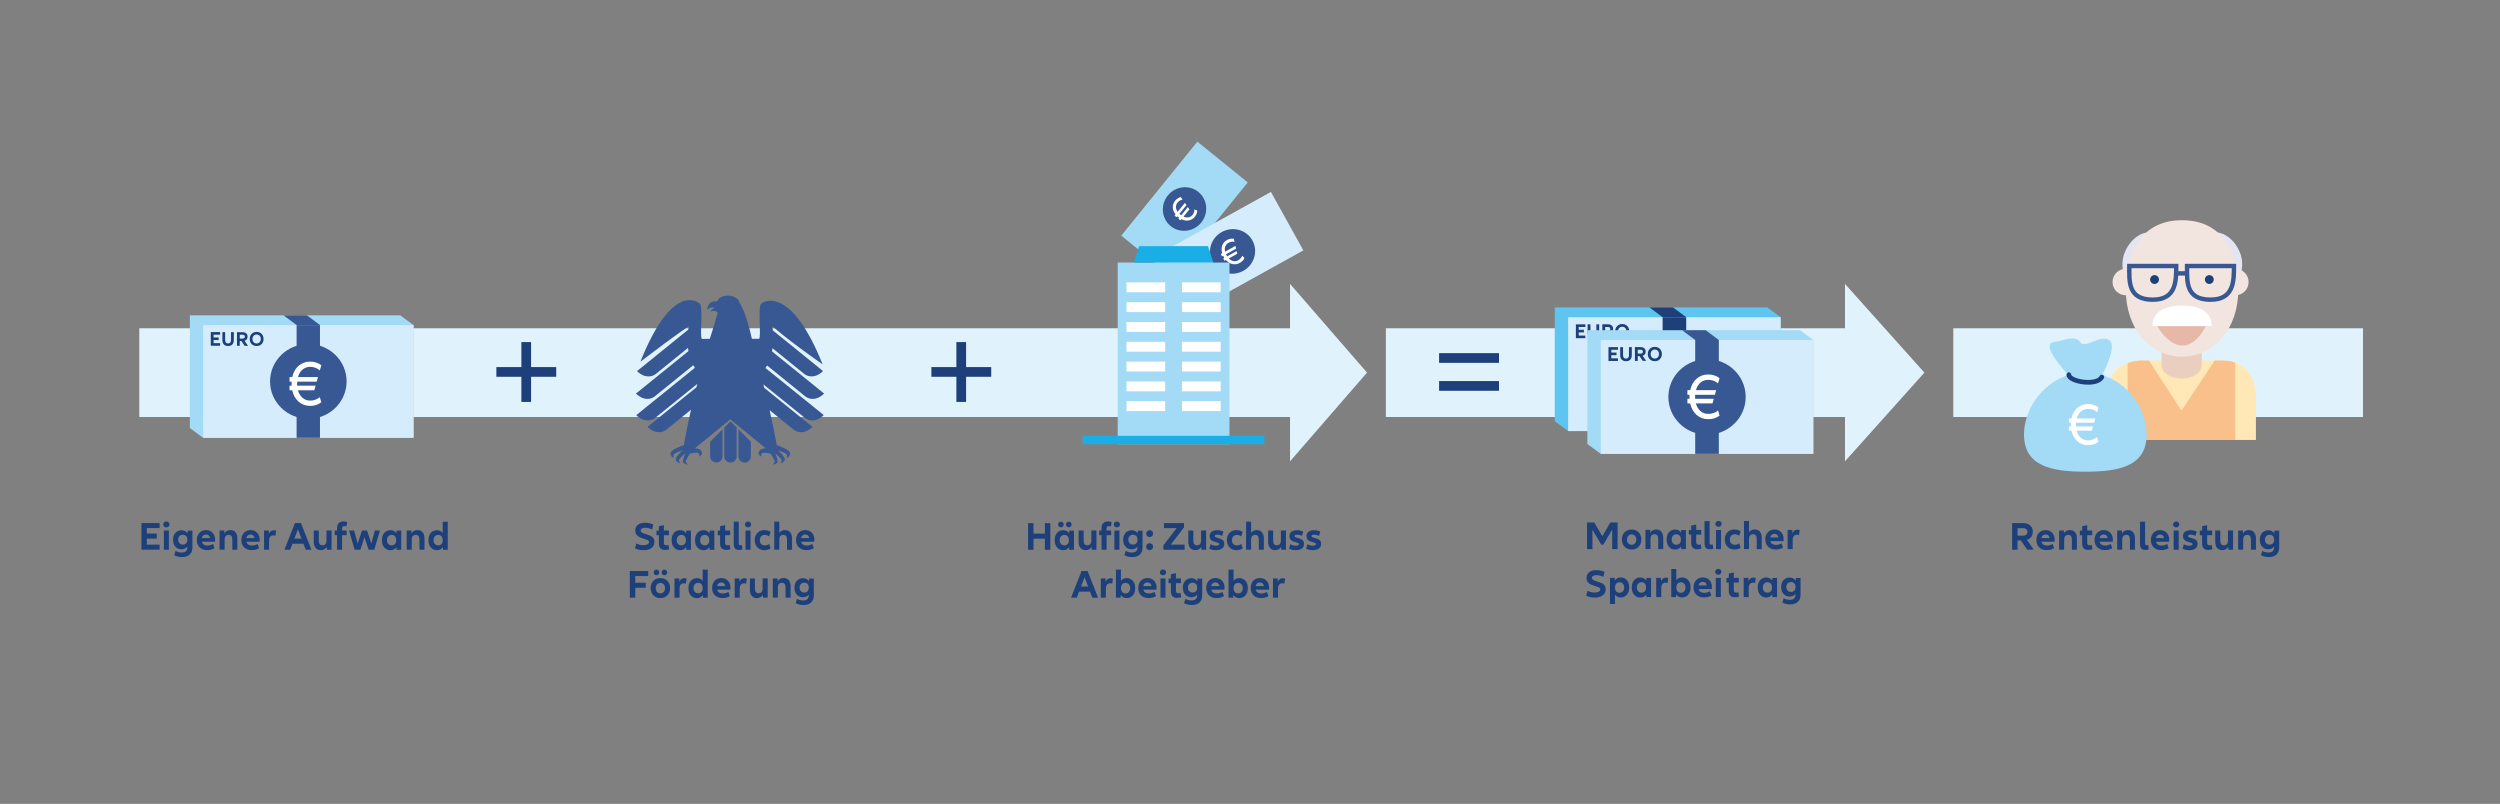 <?xml version="1.0" encoding="UTF-8"?>
<svg id="a" data-name="Layer 1" xmlns="http://www.w3.org/2000/svg" width="519.98" height="167.2" xmlns:xlink="http://www.w3.org/1999/xlink" viewBox="0 0 519.98 167.2">
  <rect x="0" y="0" width="519.98" height="167.2" fill="#808080" stroke="none"/>
  <defs>
    <clipPath id="b">
      <rect x="-2.21" y="-8.53" width="524.41" height="177.36" fill="none"/>
    </clipPath>
    <clipPath id="c">
      <rect x="-2.21" y="-8.53" width="524.41" height="177.36" fill="none"/>
    </clipPath>
    <clipPath id="d">
      <rect x="-2.21" y="-8.53" width="524.41" height="177.36" fill="none"/>
    </clipPath>
    <clipPath id="e">
      <rect x="-2.21" y="-8.53" width="524.41" height="177.36" fill="none"/>
    </clipPath>
    <clipPath id="f">
      <rect x="-2.21" y="-8.53" width="524.41" height="177.36" fill="none"/>
    </clipPath>
    <clipPath id="g">
      <rect x="-2.21" y="-8.53" width="524.41" height="177.36" fill="none"/>
    </clipPath>
    <clipPath id="h">
      <rect x="-2.21" y="-8.53" width="524.41" height="177.36" fill="none"/>
    </clipPath>
    <clipPath id="i">
      <path d="m445.22,74.99s-7,0-7,7v9.51h30.99v-9.51s0-7-7-7h-16.99Z" fill="none"/>
    </clipPath>
    <clipPath id="j">
      <rect x="-2.21" y="-8.53" width="524.41" height="177.36" fill="none"/>
    </clipPath>
    <clipPath id="k">
      <rect x="-2.21" y="-8.53" width="524.41" height="177.36" fill="none"/>
    </clipPath>
    <clipPath id="l">
      <rect x="-2.21" y="-8.53" width="524.41" height="184.25" fill="none"/>
    </clipPath>
  </defs>
  <rect x="-2.21" y="-8.53" width="524.41" height="184.25" fill="none"/>
  <g isolation="isolate">
    <path d="m30.54,109.86v1.11h2.07v1.06h-2.07v1.25h2.66v1.05h-3.78v-5.54h3.78v1.05h-2.66Z" fill="#1e407a"/>
  </g>
  <g isolation="isolate">
    <path d="m34.14,109.52c-.12-.11-.18-.26-.18-.44s.06-.33.18-.44c.12-.11.27-.17.46-.17s.35.06.47.17.18.26.18.44-.06.32-.18.44-.28.17-.47.17-.34-.06-.46-.17Zm.99.83v3.99h-1.05v-3.99h1.05Z" fill="#1e407a"/>
  </g>
  <g isolation="isolate">
    <path d="m40.02,110.35v3.54c0,.62-.19,1.11-.57,1.46-.38.35-.91.52-1.6.52-.58,0-1.12-.13-1.61-.38l.27-.91c.18.11.39.19.61.25.22.06.45.09.67.09.39,0,.68-.09.88-.27s.29-.45.29-.8v-.16c-.31.38-.71.56-1.19.56-.35,0-.66-.08-.93-.25-.27-.17-.48-.4-.63-.7s-.22-.64-.22-1.03.07-.73.22-1.03.36-.53.63-.7c.27-.17.58-.25.93-.25.53,0,.94.22,1.25.65v-.56h.99Zm-1.3,2.65c.17-.18.25-.43.25-.75s-.08-.57-.25-.75-.39-.27-.68-.27-.53.09-.71.28c-.18.19-.27.43-.27.74s.09.54.27.73c.18.19.42.29.71.29s.51-.09.68-.27Z" fill="#1e407a"/>
  </g>
  <g isolation="isolate">
    <path d="m44.7,112.68h-2.71c.07.26.2.46.4.59s.45.2.75.2c.2,0,.4-.03.61-.09.21-.06.4-.14.58-.24l.29.88c-.2.13-.43.23-.69.3s-.54.1-.83.1c-.43,0-.8-.08-1.13-.25-.33-.17-.58-.41-.76-.72s-.27-.68-.27-1.11.08-.77.24-1.09c.16-.32.39-.56.68-.73.29-.17.62-.26.99-.26s.7.08.99.25.51.41.67.71c.16.3.24.65.24,1.05,0,.17-.01.3-.03.41Zm-2.42-1.31c-.16.13-.26.32-.31.55h1.71c-.03-.23-.12-.42-.27-.55s-.34-.2-.57-.2-.41.07-.56.2Z" fill="#1e407a"/>
  </g>
  <g isolation="isolate">
    <path d="m48.98,110.72c.26.3.39.73.39,1.28v2.34h-1.05v-2.12c0-.33-.06-.57-.19-.73-.13-.16-.32-.24-.58-.24s-.46.08-.61.25c-.15.16-.22.39-.22.69v2.14h-1.05v-3.99h.99v.62c.13-.23.3-.41.51-.53s.46-.18.73-.18c.47,0,.83.15,1.09.46Z" fill="#1e407a"/>
  </g>
  <g isolation="isolate">
    <path d="m53.96,112.68h-2.71c.07.26.2.46.4.59s.45.2.75.2c.2,0,.4-.03.61-.09.21-.06.4-.14.58-.24l.29.88c-.2.13-.43.23-.69.3s-.54.1-.83.1c-.43,0-.8-.08-1.13-.25-.33-.17-.58-.41-.76-.72s-.27-.68-.27-1.11.08-.77.24-1.09c.16-.32.39-.56.68-.73.29-.17.62-.26.99-.26s.7.08.99.25.51.41.67.71c.16.3.24.65.24,1.05,0,.17-.01.3-.03.41Zm-2.42-1.31c-.16.13-.26.32-.31.55h1.71c-.03-.23-.12-.42-.27-.55s-.34-.2-.57-.2-.41.07-.56.2Z" fill="#1e407a"/>
  </g>
  <g isolation="isolate">
    <path d="m57.44,110.39l-.15,1.04c-.13-.05-.27-.08-.42-.08-.28,0-.5.09-.66.28-.16.19-.24.47-.24.84v1.87h-1.05v-3.99h.99v.71c.2-.51.55-.77,1.03-.77.18,0,.35.03.51.1Z" fill="#1e407a"/>
  </g>
  <g isolation="isolate">
    <path d="m63.12,113.09h-2.29l-.48,1.25h-1.19l2.18-5.54h1.26l2.18,5.54h-1.19l-.48-1.25Zm-.41-1.06l-.74-1.94-.74,1.94h1.48Z" fill="#1e407a"/>
  </g>
  <g isolation="isolate">
    <path d="m68.97,110.35v3.99h-.99v-.62c-.13.23-.3.41-.52.53-.22.12-.46.18-.73.18-.46,0-.83-.15-1.08-.46s-.39-.73-.39-1.28v-2.35h1.05v2.12c0,.64.26.96.77.96.26,0,.46-.08.61-.25s.22-.39.22-.69v-2.15h1.05Z" fill="#1e407a"/>
  </g>
  <g isolation="isolate">
    <path d="m71.15,110.35h.95v.97h-.95v3.02h-1.05v-3.02h-.49v-.97h.49v-.52c0-.44.11-.78.34-1.02.23-.24.56-.36.98-.36.31,0,.58.05.8.15l-.17.9c-.16-.05-.3-.08-.44-.08-.31,0-.46.17-.46.52v.42Z" fill="#1e407a"/>
  </g>
  <g isolation="isolate">
    <path d="m79.02,110.35l-1.17,3.99h-1.19l-.85-2.6-.85,2.6h-1.19l-1.18-3.99h1.07l.73,2.71.9-2.71h1.06l.88,2.71.73-2.71h1.06Z" fill="#1e407a"/>
  </g>
  <g isolation="isolate">
    <path d="m80.28,114.17c-.27-.18-.48-.42-.63-.74s-.22-.67-.22-1.08.07-.77.22-1.09.36-.56.63-.73c.27-.17.58-.26.93-.26.53,0,.94.22,1.25.65v-.56h.99v3.99h-.99v-.56c-.31.43-.73.65-1.25.65-.35,0-.66-.09-.93-.26Zm1.87-1.02c.17-.19.25-.46.25-.8s-.08-.6-.25-.8c-.17-.19-.39-.29-.68-.29s-.53.1-.71.3-.27.46-.27.79.09.58.27.78c.18.2.42.3.71.3s.51-.1.68-.29Z" fill="#1e407a"/>
  </g>
  <g isolation="isolate">
    <path d="m87.9,110.72c.26.3.39.73.39,1.28v2.34h-1.05v-2.12c0-.33-.06-.57-.19-.73-.13-.16-.32-.24-.58-.24s-.46.08-.61.25c-.15.16-.22.39-.22.69v2.14h-1.05v-3.99h.99v.62c.13-.23.3-.41.51-.53s.46-.18.73-.18c.47,0,.83.15,1.09.46Z" fill="#1e407a"/>
  </g>
  <g isolation="isolate">
    <path d="m93.13,108.52v5.83h-.99v-.56c-.31.43-.73.65-1.25.65-.35,0-.66-.09-.93-.26-.27-.18-.48-.42-.63-.74s-.22-.67-.22-1.08.07-.77.22-1.09.36-.56.63-.73c.27-.17.58-.26.93-.26.49,0,.88.19,1.19.56v-2.32h1.05Zm-1.3,4.63c.17-.19.25-.46.25-.8s-.08-.6-.25-.8c-.17-.19-.39-.29-.68-.29s-.53.1-.71.3-.27.46-.27.79.09.58.27.78c.18.2.42.3.71.3s.51-.1.68-.29Z" fill="#1e407a"/>
  </g>
  <g isolation="isolate">
    <path d="m132.33,113.01c.46.25.95.38,1.49.38.35,0,.64-.06.85-.17.21-.12.32-.27.32-.46,0-.17-.08-.3-.24-.39-.16-.09-.43-.19-.79-.3-.38-.12-.69-.23-.93-.34-.24-.11-.45-.28-.63-.5-.18-.22-.27-.51-.27-.87,0-.51.18-.92.54-1.2.36-.29.85-.43,1.49-.43.33,0,.65.03.95.1.3.07.56.16.77.28l-.26,1.04c-.21-.12-.44-.21-.68-.28-.24-.06-.49-.1-.73-.1-.32,0-.55.05-.71.15s-.24.24-.24.41c0,.14.05.25.14.34.09.09.21.17.35.22.14.06.34.12.61.21.37.11.67.22.91.32.23.11.44.26.6.47.17.21.25.48.25.82,0,.54-.2.97-.61,1.27-.4.3-.95.46-1.65.46s-1.3-.13-1.78-.39l.26-1.04Z" fill="#1e407a"/>
  </g>
  <g isolation="isolate">
    <path d="m139.17,114.24c-.12.05-.26.09-.41.11-.16.02-.3.04-.44.04-.42,0-.73-.12-.95-.34-.22-.23-.33-.56-.33-.98v-1.74h-.49v-.97h.49v-.91l1.05-.22v1.12h1.04v.97h-1.04v1.57c0,.35.17.53.5.53.14,0,.29-.03.44-.08l.15.9Z" fill="#1e407a"/>
  </g>
  <g isolation="isolate">
    <path d="m140.54,114.17c-.27-.18-.48-.42-.63-.74s-.22-.67-.22-1.08.07-.77.22-1.09.36-.56.63-.73c.27-.17.58-.26.93-.26.53,0,.94.22,1.25.65v-.56h.99v3.99h-.99v-.56c-.31.43-.73.65-1.25.65-.35,0-.66-.09-.93-.26Zm1.87-1.02c.17-.19.25-.46.25-.8s-.08-.6-.25-.8c-.17-.19-.39-.29-.68-.29s-.53.1-.71.3-.27.46-.27.79.09.58.27.78c.18.2.42.3.71.3s.51-.1.68-.29Z" fill="#1e407a"/>
  </g>
  <g isolation="isolate">
    <path d="m145.41,114.17c-.27-.18-.48-.42-.63-.74s-.22-.67-.22-1.08.07-.77.22-1.09.36-.56.63-.73c.27-.17.58-.26.93-.26.53,0,.94.22,1.25.65v-.56h.99v3.99h-.99v-.56c-.31.43-.73.65-1.25.65-.35,0-.66-.09-.93-.26Zm1.87-1.02c.17-.19.25-.46.25-.8s-.08-.6-.25-.8c-.17-.19-.39-.29-.68-.29s-.53.1-.71.3-.27.46-.27.79.09.58.27.78c.18.2.42.3.71.3s.51-.1.68-.29Z" fill="#1e407a"/>
  </g>
  <g isolation="isolate">
    <path d="m151.9,114.24c-.12.05-.26.09-.41.11-.16.02-.3.04-.44.04-.42,0-.73-.12-.95-.34-.22-.23-.33-.56-.33-.98v-1.74h-.49v-.97h.49v-.91l1.05-.22v1.12h1.04v.97h-1.04v1.57c0,.35.17.53.5.53.14,0,.29-.03.44-.08l.15.9Z" fill="#1e407a"/>
  </g>
  <g isolation="isolate">
    <path d="m153.66,108.52v4.46c0,.16.03.27.1.34.06.07.16.1.29.1.09,0,.19-.02.27-.06l.11.91c-.17.07-.41.11-.71.11-.38,0-.66-.09-.84-.29-.18-.19-.27-.5-.27-.92v-4.66h1.05Z" fill="#1e407a"/>
  </g>
  <g isolation="isolate">
    <path d="m155.12,109.52c-.12-.11-.18-.26-.18-.44s.06-.33.18-.44c.12-.11.27-.17.46-.17s.35.06.47.17.18.26.18.44-.06.32-.18.44-.28.17-.47.17-.34-.06-.46-.17Zm.99.83v3.99h-1.05v-3.99h1.05Z" fill="#1e407a"/>
  </g>
  <g isolation="isolate">
    <path d="m157.95,114.17c-.3-.17-.54-.42-.71-.73s-.26-.68-.26-1.09.08-.78.25-1.1c.17-.32.41-.56.71-.73.3-.17.65-.26,1.05-.26.23,0,.45.03.67.09.22.06.42.15.61.27l-.3.96c-.27-.21-.58-.32-.91-.32-.31,0-.56.1-.74.29-.19.19-.28.46-.28.8s.09.61.28.8c.19.19.43.29.74.29.16,0,.32-.03.48-.08.16-.05.31-.13.44-.23l.29.94c-.18.12-.38.21-.6.27-.22.06-.44.09-.68.09-.39,0-.73-.09-1.04-.26Z" fill="#1e407a"/>
  </g>
  <g isolation="isolate">
    <path d="m164.35,110.72c.26.3.39.73.39,1.28v2.34h-1.05v-2.12c0-.33-.06-.57-.19-.73-.13-.16-.32-.24-.58-.24s-.46.08-.61.25c-.15.16-.22.39-.22.69v2.14h-1.05v-5.83h1.05v2.35c.13-.2.29-.35.5-.45.2-.1.43-.15.68-.15.47,0,.83.15,1.09.46Z" fill="#1e407a"/>
  </g>
  <g isolation="isolate">
    <path d="m169.34,112.68h-2.71c.07.26.2.46.4.59s.45.2.75.2c.2,0,.4-.03.61-.09.21-.06.4-.14.58-.24l.29.88c-.2.13-.43.23-.69.3s-.54.1-.83.1c-.43,0-.8-.08-1.13-.25-.33-.17-.58-.41-.76-.72s-.27-.68-.27-1.11.08-.77.24-1.09c.16-.32.39-.56.68-.73.29-.17.62-.26.99-.26s.7.08.99.25.51.41.67.71c.16.3.24.65.24,1.05,0,.17-.01.3-.03.41Zm-2.42-1.31c-.16.13-.26.32-.31.55h1.71c-.03-.23-.12-.42-.27-.55s-.34-.2-.57-.2-.41.07-.56.2Z" fill="#1e407a"/>
  </g>
  <g isolation="isolate">
    <path d="m132.13,119.83v1.38h2.19v1.05h-2.19v2.05h-1.13v-5.54h3.83v1.05h-2.71Z" fill="#1e407a"/>
  </g>
  <g isolation="isolate">
    <path d="m136.31,124.14c-.31-.18-.55-.42-.72-.74s-.26-.67-.26-1.08.09-.77.26-1.09.41-.56.72-.73c.31-.17.66-.26,1.05-.26s.75.09,1.05.26c.3.17.54.42.71.73.17.32.25.68.25,1.09s-.08.76-.25,1.08c-.17.32-.41.56-.71.74-.3.18-.66.26-1.05.26s-.74-.09-1.05-.26Zm-.19-4.66c-.11-.11-.17-.25-.17-.42s.06-.31.17-.42c.11-.11.25-.17.42-.17s.31.05.42.17c.11.11.16.25.16.42s-.05.31-.16.42c-.11.11-.25.16-.42.16s-.31-.05-.42-.16Zm1.93,3.63c.18-.2.27-.46.27-.78s-.09-.58-.27-.78-.41-.3-.69-.3-.52.1-.7.3-.27.46-.27.78.09.58.27.78c.18.2.41.3.7.3s.51-.1.69-.3Zm-.28-3.63c-.11-.11-.16-.25-.16-.42s.05-.31.16-.42c.11-.11.25-.17.42-.17s.31.05.42.17c.11.11.16.25.16.42s-.05.31-.16.42c-.11.11-.25.16-.42.16s-.31-.05-.42-.16Z" fill="#1e407a"/>
  </g>
  <g isolation="isolate">
    <path d="m142.81,120.36l-.15,1.04c-.13-.05-.27-.08-.42-.08-.28,0-.5.09-.66.28-.16.19-.24.47-.24.84v1.87h-1.05v-3.99h.99v.71c.2-.51.55-.77,1.03-.77.18,0,.35.03.51.1Z" fill="#1e407a"/>
  </g>
  <g isolation="isolate">
    <path d="m147.2,118.49v5.83h-.99v-.56c-.31.43-.73.65-1.25.65-.35,0-.66-.09-.93-.26-.27-.18-.48-.42-.63-.74s-.22-.67-.22-1.08.07-.77.22-1.09.36-.56.63-.73c.27-.17.58-.26.93-.26.49,0,.88.19,1.19.56v-2.32h1.05Zm-1.3,4.63c.17-.19.25-.46.25-.8s-.08-.6-.25-.8c-.17-.19-.39-.29-.68-.29s-.53.1-.71.3-.27.46-.27.79.09.58.27.78c.18.2.42.3.71.3s.51-.1.68-.29Z" fill="#1e407a"/>
  </g>
  <g isolation="isolate">
    <path d="m151.88,122.65h-2.71c.07.26.2.46.4.59s.45.2.75.2c.2,0,.4-.03.61-.09.21-.06.4-.14.58-.24l.29.88c-.2.13-.43.23-.69.3s-.54.1-.83.1c-.43,0-.8-.08-1.13-.25-.33-.17-.58-.41-.76-.72s-.27-.68-.27-1.11.08-.77.24-1.09c.16-.32.39-.56.68-.73.29-.17.62-.26.99-.26s.7.08.99.25.51.41.67.71c.16.3.24.65.24,1.05,0,.17-.01.3-.03.41Zm-2.42-1.31c-.16.13-.26.32-.31.55h1.71c-.03-.23-.12-.42-.27-.55s-.34-.2-.57-.2-.41.07-.56.2Z" fill="#1e407a"/>
    <path d="m155.33,120.36l-.15,1.04c-.13-.05-.27-.08-.42-.08-.28,0-.5.09-.66.28-.16.19-.24.47-.24.84v1.87h-1.05v-3.99h.99v.71c.2-.51.55-.77,1.03-.77.18,0,.35.03.51.1Z" fill="#1e407a"/>
  </g>
  <g isolation="isolate">
    <path d="m159.68,120.32v3.99h-.99v-.62c-.13.23-.3.41-.52.53-.22.12-.46.18-.73.18-.46,0-.83-.15-1.08-.46s-.39-.73-.39-1.28v-2.35h1.05v2.12c0,.64.26.96.77.96.26,0,.46-.08.61-.25s.22-.39.22-.69v-2.15h1.05Z" fill="#1e407a"/>
  </g>
  <g isolation="isolate">
    <path d="m164.05,120.69c.26.3.39.73.39,1.28v2.34h-1.05v-2.12c0-.33-.06-.57-.19-.73-.13-.16-.32-.24-.58-.24s-.46.08-.61.25c-.15.16-.22.39-.22.69v2.14h-1.05v-3.99h.99v.62c.13-.23.3-.41.51-.53s.46-.18.73-.18c.47,0,.83.15,1.09.46Z" fill="#1e407a"/>
  </g>
  <g isolation="isolate">
    <path d="m169.27,120.32v3.54c0,.62-.19,1.11-.57,1.46-.38.35-.91.52-1.6.52-.58,0-1.12-.13-1.61-.38l.27-.91c.18.11.39.19.61.25.22.06.45.09.67.09.39,0,.68-.09.88-.27s.29-.45.29-.8v-.16c-.31.38-.71.56-1.19.56-.35,0-.66-.08-.93-.25-.27-.17-.48-.4-.63-.7s-.22-.64-.22-1.03.07-.73.22-1.03.36-.53.63-.7c.27-.17.58-.25.93-.25.53,0,.94.22,1.25.65v-.56h.99Zm-1.3,2.65c.17-.18.25-.43.25-.75s-.08-.57-.25-.75-.39-.27-.68-.27-.53.09-.71.28c-.18.19-.27.43-.27.74s.09.54.27.73c.18.19.42.29.71.29s.51-.09.68-.27Z" fill="#1e407a"/>
  </g>
  <g isolation="isolate">
    <path d="m218.46,108.81v5.54h-1.13v-2.31h-2.37v2.31h-1.13v-5.54h1.13v2.17h2.37v-2.17h1.13Z" fill="#1e407a"/>
  </g>
  <g isolation="isolate">
    <path d="m220.21,114.17c-.27-.18-.48-.42-.63-.74s-.22-.67-.22-1.08.07-.77.22-1.09.36-.56.63-.73c.27-.17.58-.26.93-.26.53,0,.94.22,1.25.65v-.56h.99v3.99h-.99v-.56c-.31.43-.73.65-1.25.65-.35,0-.66-.09-.93-.26Zm.03-4.66c-.11-.11-.17-.25-.17-.42s.06-.31.17-.42c.11-.11.25-.17.42-.17s.31.05.42.17c.11.11.16.25.16.42s-.05.31-.16.42c-.11.11-.25.16-.42.16s-.31-.05-.42-.16Zm1.83,3.64c.17-.19.25-.46.25-.8s-.08-.6-.25-.8c-.17-.19-.39-.29-.68-.29s-.53.1-.71.3-.27.46-.27.79.09.58.27.78c.18.2.42.3.71.3s.51-.1.68-.29Zm-.19-3.64c-.11-.11-.16-.25-.16-.42s.05-.31.16-.42c.11-.11.25-.17.42-.17s.31.05.42.17c.11.11.16.25.16.42s-.05.31-.16.42c-.11.11-.25.16-.42.16s-.31-.05-.42-.16Z" fill="#1e407a"/>
    <path d="m228.05,110.35v3.99h-.99v-.62c-.13.23-.3.41-.52.53-.22.12-.46.18-.73.18-.46,0-.83-.15-1.08-.46s-.39-.73-.39-1.28v-2.35h1.05v2.12c0,.64.26.96.77.96.26,0,.46-.08.61-.25s.22-.39.22-.69v-2.15h1.05Z" fill="#1e407a"/>
  </g>
  <g isolation="isolate">
    <path d="m230.16,110.35h.95v.97h-.95v3.02h-1.05v-3.02h-.49v-.97h.49v-.52c0-.44.11-.78.34-1.02.23-.24.56-.36.98-.36.31,0,.58.05.8.15l-.17.9c-.16-.05-.3-.08-.44-.08-.31,0-.46.17-.46.52v.42Zm1.68-.83c-.12-.11-.18-.26-.18-.44s.06-.33.18-.44c.12-.11.27-.17.46-.17s.35.06.47.17c.12.11.18.26.18.44s-.06.32-.18.44c-.12.11-.28.17-.47.17s-.34-.06-.46-.17Zm.99.83v3.99h-1.05v-3.99h1.05Z" fill="#1e407a"/>
  </g>
  <g isolation="isolate">
    <path d="m237.64,110.35v3.54c0,.62-.19,1.11-.57,1.46-.38.35-.91.52-1.6.52-.58,0-1.12-.13-1.61-.38l.27-.91c.18.11.39.19.61.25.22.06.45.09.67.09.39,0,.68-.09.88-.27s.29-.45.29-.8v-.16c-.31.38-.71.56-1.19.56-.35,0-.66-.08-.93-.25-.27-.17-.48-.4-.63-.7s-.22-.64-.22-1.03.07-.73.22-1.03.36-.53.63-.7c.27-.17.58-.25.93-.25.53,0,.94.22,1.25.65v-.56h.99Zm-1.3,2.65c.17-.18.25-.43.25-.75s-.08-.57-.25-.75-.39-.27-.68-.27-.53.09-.71.28c-.18.19-.27.43-.27.74s.09.54.27.73c.18.19.42.29.71.29s.51-.09.68-.27Z" fill="#1e407a"/>
  </g>
  <g isolation="isolate">
    <path d="m238.59,111.51c-.14-.14-.2-.31-.2-.52s.07-.38.2-.52c.14-.14.31-.2.52-.2s.38.07.52.2.2.31.2.52-.07.38-.2.51c-.14.14-.31.21-.52.21s-.38-.07-.52-.2Zm0,2.72c-.14-.14-.2-.31-.2-.52s.07-.38.2-.52c.14-.14.31-.2.52-.2s.38.07.52.2.2.31.2.52-.07.38-.2.51-.31.21-.52.21-.38-.07-.52-.2Z" fill="#1e407a"/>
  </g>
  <g isolation="isolate">
    <path d="m246.39,113.28v1.06h-4.42v-.9l2.76-3.59h-2.64v-1.06h4.18v.89l-2.75,3.59h2.86Z" fill="#1e407a"/>
  </g>
  <g isolation="isolate">
    <path d="m250.87,110.35v3.99h-.99v-.62c-.13.23-.3.41-.52.53-.22.12-.46.18-.73.18-.46,0-.83-.15-1.08-.46s-.39-.73-.39-1.28v-2.35h1.05v2.12c0,.64.26.96.77.96.26,0,.46-.08.61-.25s.22-.39.22-.69v-2.15h1.05Z" fill="#1e407a"/>
  </g>
  <g isolation="isolate">
    <path d="m251.77,113.19c.35.2.73.31,1.14.31.2,0,.37-.03.49-.1.12-.06.19-.14.19-.24,0-.09-.05-.16-.15-.21s-.26-.1-.48-.16c-.28-.08-.51-.16-.69-.23-.18-.08-.34-.2-.47-.37-.13-.17-.2-.4-.2-.68,0-.39.14-.7.41-.91s.65-.32,1.14-.32c.24,0,.48.02.71.07.23.05.44.12.61.21l-.27.9c-.33-.17-.67-.25-1.02-.25-.18,0-.31.03-.4.08-.09.05-.13.12-.13.21,0,.1.05.18.16.23.1.05.27.1.51.17.27.07.49.14.67.22.17.07.33.19.46.35.13.16.19.38.19.66,0,.41-.15.73-.46.96-.31.23-.73.34-1.27.34s-.99-.1-1.39-.3l.25-.94Z" fill="#1e407a"/>
  </g>
  <g isolation="isolate">
    <path d="m256.15,114.17c-.3-.17-.54-.42-.71-.73s-.26-.68-.26-1.09.08-.78.25-1.1c.17-.32.41-.56.71-.73.3-.17.65-.26,1.05-.26.23,0,.45.03.67.09.22.06.42.15.61.27l-.3.96c-.27-.21-.58-.32-.91-.32-.31,0-.56.1-.74.29-.19.19-.28.46-.28.8s.09.61.28.8c.19.19.43.29.74.29.16,0,.32-.03.48-.08.16-.05.31-.13.44-.23l.29.94c-.18.12-.38.21-.6.27-.22.06-.44.09-.68.09-.39,0-.73-.09-1.04-.26Z" fill="#1e407a"/>
    <path d="m262.48,110.72c.26.3.39.73.39,1.28v2.34h-1.05v-2.12c0-.33-.06-.57-.19-.73-.13-.16-.32-.24-.58-.24s-.46.08-.61.25c-.15.16-.22.39-.22.69v2.14h-1.05v-5.83h1.05v2.35c.13-.2.29-.35.5-.45.2-.1.43-.15.68-.15.47,0,.83.15,1.09.46Z" fill="#1e407a"/>
  </g>
  <g isolation="isolate">
    <path d="m267.47,110.35v3.99h-.99v-.62c-.13.23-.3.41-.52.53-.22.12-.46.18-.73.18-.46,0-.83-.15-1.08-.46s-.39-.73-.39-1.28v-2.35h1.05v2.12c0,.64.26.96.77.96.26,0,.46-.08.61-.25s.22-.39.22-.69v-2.15h1.05Z" fill="#1e407a"/>
  </g>
  <g isolation="isolate">
    <path d="m268.36,113.19c.35.2.73.31,1.14.31.2,0,.37-.03.49-.1.12-.06.19-.14.19-.24,0-.09-.05-.16-.15-.21s-.26-.1-.48-.16c-.28-.08-.51-.16-.69-.23-.18-.08-.34-.2-.47-.37-.13-.17-.2-.4-.2-.68,0-.39.14-.7.41-.91s.65-.32,1.14-.32c.24,0,.48.02.71.07.23.05.44.12.61.21l-.27.9c-.33-.17-.67-.25-1.02-.25-.18,0-.31.03-.4.08-.09.05-.13.12-.13.21,0,.1.05.18.16.23.1.05.27.1.51.17.27.07.49.14.67.22.17.07.33.19.46.35.13.16.19.38.19.66,0,.41-.15.73-.46.96-.31.23-.73.34-1.27.34s-.99-.1-1.39-.3l.25-.94Z" fill="#1e407a"/>
  </g>
  <g isolation="isolate">
    <path d="m271.91,113.19c.35.2.73.31,1.14.31.2,0,.37-.03.49-.1.12-.06.19-.14.19-.24,0-.09-.05-.16-.15-.21s-.26-.1-.48-.16c-.28-.08-.51-.16-.69-.23-.18-.08-.34-.2-.47-.37-.13-.17-.2-.4-.2-.68,0-.39.14-.7.41-.91s.65-.32,1.14-.32c.24,0,.48.02.71.07.23.05.44.12.61.21l-.27.9c-.33-.17-.67-.25-1.02-.25-.18,0-.31.03-.4.08-.09.05-.13.12-.13.21,0,.1.05.18.16.23.1.05.27.1.51.17.27.07.49.14.67.22.17.07.33.19.46.35.13.16.19.38.19.66,0,.41-.15.73-.46.96-.31.23-.73.34-1.27.34s-.99-.1-1.39-.3l.25-.94Z" fill="#1e407a"/>
  </g>
  <g isolation="isolate">
    <path d="m226.73,123.06h-2.29l-.48,1.25h-1.19l2.18-5.54h1.26l2.18,5.54h-1.19l-.48-1.25Zm-.41-1.06l-.74-1.94-.74,1.94h1.48Z" fill="#1e407a"/>
  </g>
  <g isolation="isolate">
    <path d="m231.48,120.36l-.15,1.04c-.13-.05-.27-.08-.42-.08-.28,0-.5.09-.66.28-.16.19-.24.47-.24.84v1.87h-1.05v-3.99h.99v.71c.2-.51.55-.77,1.03-.77.18,0,.35.03.51.1Z" fill="#1e407a"/>
  </g>
  <g isolation="isolate">
    <path d="m235.27,120.5c.27.17.48.42.63.73s.22.68.22,1.09-.07.76-.22,1.08-.36.56-.63.74c-.27.18-.58.26-.92.26-.53,0-.95-.21-1.26-.65v.56h-.99v-5.83h1.05v2.32c.3-.38.7-.56,1.19-.56.34,0,.65.09.92.26Zm-.47,2.61c.18-.2.27-.46.27-.78s-.09-.59-.27-.79-.42-.3-.71-.3-.51.1-.68.29c-.17.19-.25.46-.25.8s.08.6.25.8c.17.19.39.29.68.29s.53-.1.71-.3Z" fill="#1e407a"/>
    <path d="m240.51,122.65h-2.71c.07.26.2.46.4.59s.45.2.75.2c.2,0,.4-.03.61-.09.21-.06.4-.14.58-.24l.29.88c-.2.13-.43.23-.69.3s-.54.1-.83.1c-.43,0-.8-.08-1.13-.25-.33-.17-.58-.41-.76-.72s-.27-.68-.27-1.11.08-.77.24-1.09c.16-.32.39-.56.68-.73.29-.17.62-.26.99-.26s.7.08.99.25.51.41.67.71c.16.3.24.65.24,1.05,0,.17-.01.3-.03.41Zm-2.42-1.31c-.16.13-.26.32-.31.55h1.71c-.03-.23-.12-.42-.27-.55s-.34-.2-.57-.2-.41.07-.56.2Z" fill="#1e407a"/>
  </g>
  <g isolation="isolate">
    <path d="m241.43,119.49c-.12-.11-.18-.26-.18-.44s.06-.33.18-.44c.12-.11.27-.17.46-.17s.35.06.47.17.18.26.18.44-.06.32-.18.44-.28.17-.47.17-.34-.06-.46-.17Zm.99.83v3.99h-1.05v-3.99h1.05Z" fill="#1e407a"/>
    <path d="m245.67,124.21c-.12.05-.26.09-.41.11-.16.02-.3.04-.44.04-.42,0-.73-.12-.95-.34-.22-.23-.33-.56-.33-.98v-1.74h-.49v-.97h.49v-.91l1.05-.22v1.12h1.04v.97h-1.04v1.57c0,.35.17.53.5.53.14,0,.29-.03.44-.08l.15.9Z" fill="#1e407a"/>
  </g>
  <g isolation="isolate">
    <path d="m250.05,120.32v3.54c0,.62-.19,1.11-.57,1.46-.38.35-.91.52-1.6.52-.58,0-1.12-.13-1.61-.38l.27-.91c.18.11.39.19.61.25.22.06.45.09.67.09.39,0,.68-.09.88-.27s.29-.45.29-.8v-.16c-.31.38-.71.56-1.19.56-.35,0-.66-.08-.93-.25-.27-.17-.48-.4-.63-.7s-.22-.64-.22-1.03.07-.73.22-1.03.36-.53.63-.7c.27-.17.58-.25.93-.25.53,0,.94.22,1.25.65v-.56h.99Zm-1.3,2.65c.17-.18.25-.43.25-.75s-.08-.57-.25-.75-.39-.27-.68-.27-.53.09-.71.28c-.18.19-.27.43-.27.74s.09.54.27.73c.18.19.42.29.71.29s.51-.09.68-.27Z" fill="#1e407a"/>
  </g>
  <g isolation="isolate">
    <path d="m254.65,122.65h-2.71c.07.26.2.46.4.59s.45.2.75.2c.2,0,.4-.03.61-.09.21-.06.4-.14.58-.24l.29.88c-.2.13-.43.23-.69.3s-.54.1-.83.1c-.43,0-.8-.08-1.13-.25-.33-.17-.58-.41-.76-.72s-.27-.68-.27-1.11.08-.77.24-1.09c.16-.32.39-.56.68-.73.29-.17.62-.26.99-.26s.7.08.99.25.51.41.67.71c.16.3.24.65.24,1.05,0,.17-.01.3-.03.41Zm-2.42-1.31c-.16.13-.26.32-.31.55h1.71c-.03-.23-.12-.42-.27-.55s-.34-.2-.57-.2-.41.07-.56.2Z" fill="#1e407a"/>
  </g>
  <g isolation="isolate">
    <path d="m258.69,120.5c.27.17.48.42.63.73s.22.68.22,1.09-.07.76-.22,1.08-.36.56-.63.74c-.27.18-.58.26-.92.26-.53,0-.95-.21-1.26-.65v.56h-.99v-5.83h1.05v2.32c.3-.38.7-.56,1.19-.56.34,0,.65.09.92.26Zm-.47,2.61c.18-.2.27-.46.27-.78s-.09-.59-.27-.79-.42-.3-.71-.3-.51.1-.68.29c-.17.19-.25.46-.25.8s.08.6.25.8c.17.19.39.29.68.29s.53-.1.71-.3Z" fill="#1e407a"/>
  </g>
  <g isolation="isolate">
    <path d="m263.9,122.65h-2.71c.07.26.2.46.4.59s.45.2.75.2c.2,0,.4-.03.61-.09.21-.06.4-.14.58-.24l.29.88c-.2.13-.43.23-.69.3s-.54.1-.83.1c-.43,0-.8-.08-1.13-.25-.33-.17-.58-.41-.76-.72s-.27-.68-.27-1.11.08-.77.24-1.09c.16-.32.39-.56.68-.73.29-.17.62-.26.99-.26s.7.08.99.25.51.41.67.71c.16.3.24.65.24,1.05,0,.17-.01.3-.03.41Zm-2.42-1.31c-.16.13-.26.32-.31.55h1.71c-.03-.23-.12-.42-.27-.55s-.34-.2-.57-.2-.41.07-.56.2Z" fill="#1e407a"/>
  </g>
  <g isolation="isolate">
    <path d="m267.29,120.36l-.15,1.04c-.13-.05-.27-.08-.42-.08-.28,0-.5.09-.66.28-.16.19-.24.47-.24.84v1.87h-1.05v-3.99h.99v.71c.2-.51.55-.77,1.03-.77.18,0,.35.03.51.1Z" fill="#1e407a"/>
  </g>
  <rect x="406.27" y="68.28" width="85.21" height="18.45" fill="#e0f3fd"/>
  <polygon points="268.32 59.05 268.32 68.28 28.97 68.28 28.97 86.73 268.32 86.73 268.32 95.95 284.33 77.5 268.32 59.05" fill="#e0f3fd"/>
  <polygon points="383.74 59.05 383.74 68.28 288.25 68.28 288.25 86.73 383.74 86.73 383.74 95.95 400.26 77.5 383.74 59.05" fill="#e0f3fd"/>
  <g isolation="isolate">
    <path d="m115.69,78.37h-5.23v5.23h-2.02v-5.23h-5.2v-2.02h5.2v-5.2h2.02v5.2h5.23v2.02Z" fill="#1e407a"/>
  </g>
  <g isolation="isolate">
    <path d="m206.17,78.37h-5.23v5.23h-2.02v-5.23h-5.2v-2.02h5.2v-5.2h2.02v5.2h5.23v2.02Z" fill="#1e407a"/>
  </g>
  <g isolation="isolate">
    <path d="m311.78,73.45v2.02h-12.46v-2.02h12.46Zm0,5.81v2.02h-12.46v-2.02h12.46Z" fill="#1e407a"/>
  </g>
  <rect x="233.79" y="36.74" width="25.16" height="13.48" transform="translate(57.53 207.58) rotate(-51)" fill="#a3daf6"/>
  <g clip-path="url(#b)">
    <path d="m249.85,46.29c1.59-1.96,1.32-4.81-.6-6.37-1.92-1.56-4.77-1.22-6.35.74-1.59,1.96-1.32,4.82.6,6.37,1.92,1.56,4.76,1.22,6.35-.74" fill="#385893"/>
  </g>
  <g isolation="isolate">
    <path d="m248.33,44.16c.07-.2.1-.4.1-.61l.58.24c0,.22-.04.45-.13.67-.08.22-.21.43-.37.63-.34.42-.76.67-1.26.76-.5.09-1.02,0-1.54-.27l-.2.25-.42-.34.16-.2s-.1-.07-.18-.14c-.09-.07-.15-.13-.19-.17l-.16.2-.42-.34.21-.26c-.37-.46-.56-.94-.58-1.45-.02-.5.15-.96.49-1.39.16-.19.34-.36.54-.48.2-.13.41-.22.63-.27l.37.52c-.21.04-.4.11-.58.22s-.34.24-.46.4c-.23.28-.34.59-.33.93,0,.34.12.67.35.99l1.51-1.86.33.46-1.47,1.82s.1.1.19.17c.08.06.14.11.18.14l1.38-1.71.33.46-1.23,1.52c.37.16.72.21,1.05.15.33-.06.61-.23.84-.52.13-.16.23-.34.3-.54Z" fill="#fff"/>
  </g>
  <rect x="243.38" y="45.34" width="25.96" height="13.91" transform="translate(6.79 130.84) rotate(-29)" fill="#d4ecfb"/>
  <g clip-path="url(#c)">
    <path d="m258.6,56.33c2.28-1.26,3.13-4.09,1.89-6.32s-4.09-3.01-6.37-1.75-3.13,4.1-1.89,6.32c1.24,2.23,4.08,3.01,6.37,1.75" fill="#385893"/>
  </g>
  <g isolation="isolate">
    <path d="m258.05,53.72c.14-.16.25-.35.33-.54l.46.46c-.08.22-.21.41-.38.59-.17.18-.37.33-.6.46-.49.27-.99.35-1.5.24-.51-.11-.97-.39-1.38-.85l-.29.16-.27-.49.23-.13s-.07-.11-.12-.2c-.06-.1-.1-.18-.12-.23l-.23.13-.27-.49.3-.16c-.17-.58-.17-1.12,0-1.61.18-.49.51-.87,1-1.14.23-.12.46-.21.7-.25.24-.05.48-.05.71-.01l.15.64c-.21-.04-.43-.05-.64-.01-.21.03-.41.1-.6.21-.33.18-.55.43-.68.76-.12.33-.14.69-.04,1.09l2.16-1.2.13.57-2.11,1.17c.02.05.06.13.12.23.05.09.09.16.12.2l1.98-1.1.14.56-1.77.98c.29.3.61.48.95.55.34.07.68.01,1.01-.17.18-.1.35-.24.49-.4Z" fill="#fff"/>
  </g>
  <rect x="232.47" y="54.61" width="23.25" height="37.78" fill="#a3daf6"/>
  <polygon points="236.92 51.2 235.83 54.61 252.36 54.61 251.26 51.2 236.92 51.2" fill="#19afe6"/>
  <rect x="234.3" y="58.73" width="8.05" height="2.06" fill="#fff"/>
  <rect x="234.3" y="62.85" width="8.05" height="2.06" fill="#fff"/>
  <rect x="234.3" y="66.97" width="8.05" height="2.06" fill="#fff"/>
  <rect x="245.84" y="58.73" width="8.05" height="2.06" fill="#fff"/>
  <rect x="245.84" y="62.85" width="8.05" height="2.06" fill="#fff"/>
  <rect x="245.84" y="66.97" width="8.05" height="2.06" fill="#fff"/>
  <rect x="234.3" y="71.09" width="8.05" height="2.06" fill="#fff"/>
  <rect x="234.3" y="75.21" width="8.05" height="2.06" fill="#fff"/>
  <rect x="234.3" y="79.33" width="8.05" height="2.06" fill="#fff"/>
  <rect x="245.84" y="71.09" width="8.05" height="2.06" fill="#fff"/>
  <rect x="245.84" y="75.21" width="8.05" height="2.06" fill="#fff"/>
  <rect x="245.84" y="79.33" width="8.05" height="2.06" fill="#fff"/>
  <rect x="234.3" y="83.44" width="8.05" height="2.06" fill="#fff"/>
  <rect x="245.84" y="83.44" width="8.05" height="2.06" fill="#fff"/>
  <rect x="225.2" y="90.65" width="37.78" height="1.74" fill="#19afe6"/>
  <polygon points="86.01 91.05 86.01 67.61 83.25 65.59 39.49 65.59 39.49 89.03 42.24 91.05 86.01 91.05" fill="#a3daf6"/>
  <rect x="42.25" y="67.62" width="43.76" height="23.44" fill="#d4ecfb"/>
  <rect x="61.69" y="67.62" width="4.86" height="23.44" fill="#385893"/>
  <polygon points="58.98 65.59 61.7 67.61 66.56 67.61 63.84 65.59 58.98 65.59" fill="#385893"/>
  <g clip-path="url(#d)">
    <path d="m64.13,87.11c4.39,0,7.96-3.48,7.96-7.78s-3.56-7.78-7.96-7.78-7.96,3.48-7.96,7.78,3.56,7.78,7.96,7.78" fill="#385893"/>
  </g>
  <g isolation="isolate">
    <path d="m65.59,83.14c.35-.12.66-.3.93-.53l.31,1.05c-.3.25-.65.44-1.05.57-.4.13-.81.19-1.26.19-.94,0-1.75-.29-2.41-.87-.67-.58-1.11-1.37-1.33-2.38h-.56v-.95h.44c0-.09-.01-.22-.01-.4,0-.2,0-.34.01-.44h-.44v-.95h.57c.22-1,.66-1.79,1.33-2.36.66-.57,1.46-.86,2.4-.86.44,0,.85.07,1.25.2.4.13.75.32,1.06.56l-.31,1.07c-.28-.24-.59-.42-.93-.55-.35-.12-.7-.19-1.05-.19-.63,0-1.17.19-1.62.57-.45.38-.77.9-.95,1.56h4.17l-.27.95h-4.06c0,.1-.01.24-.01.44,0,.18,0,.31.01.4h3.82l-.25.95h-3.41c.19.67.5,1.2.95,1.58.44.38.99.57,1.62.57.35,0,.71-.06,1.05-.19Z" fill="#fff"/>
  </g>
  <g isolation="isolate">
    <path d="m44.42,69.62v.57h1.06v.54h-1.06v.64h1.36v.54h-1.94v-2.84h1.94v.54h-1.36Z" fill="#1e407a"/>
  </g>
  <g isolation="isolate">
    <path d="m46.56,71.65c-.21-.22-.31-.52-.31-.91v-1.66h.58v1.6c0,.26.05.45.15.57.1.12.25.18.46.18s.36-.06.46-.18c.1-.12.15-.31.15-.57v-1.6h.58v1.66c0,.39-.1.7-.31.91-.21.22-.5.32-.88.32s-.67-.11-.88-.32Z" fill="#1e407a"/>
  </g>
  <g isolation="isolate">
    <path d="m50.22,70.93h-.35v1h-.58v-2.84h1.19c.21,0,.39.04.55.12.15.08.27.19.35.33.08.14.12.3.12.48,0,.21-.06.4-.17.55-.11.15-.27.26-.47.32l.73,1.05h-.7l-.68-1Zm-.35-.51h.61c.14,0,.25-.04.33-.11s.12-.17.12-.29-.04-.22-.12-.29c-.08-.07-.19-.11-.33-.11h-.61v.8Z" fill="#1e407a"/>
  </g>
  <g isolation="isolate">
    <path d="m52.63,71.79c-.22-.12-.39-.3-.51-.52-.12-.22-.18-.48-.18-.76s.06-.54.18-.77.29-.4.51-.52c.22-.12.47-.19.75-.19s.54.06.75.19c.22.12.39.3.51.52.12.22.18.48.18.77s-.06.54-.18.76c-.12.22-.29.4-.51.52-.22.12-.47.18-.75.18s-.53-.06-.75-.18Zm1.2-.47c.13-.08.23-.19.31-.33.07-.14.11-.3.11-.48s-.04-.34-.11-.49c-.07-.14-.18-.25-.31-.33-.13-.08-.28-.12-.45-.12s-.32.04-.45.12c-.13.08-.23.19-.31.33-.07.14-.11.3-.11.49s.04.34.11.48c.07.14.18.25.31.33.13.08.28.12.45.12s.32-.04.45-.12Z" fill="#1e407a"/>
  </g>
  <polygon points="370.37 89.66 370.37 65.98 367.58 63.94 323.38 63.94 323.38 87.62 326.16 89.66 370.37 89.66" fill="#5ec4f0"/>
  <rect x="326.16" y="65.98" width="44.21" height="23.68" fill="#d4ecfb"/>
  <rect x="345.81" y="65.98" width="4.91" height="23.68" fill="#1e407a"/>
  <polygon points="343.07 63.94 345.81 65.98 350.72 65.98 347.98 63.94 343.07 63.94" fill="#1e407a"/>
  <g clip-path="url(#e)">
    <path d="m348.27,85.68c4.44,0,8.04-3.52,8.04-7.86s-3.6-7.86-8.04-7.86-8.04,3.52-8.04,7.86,3.6,7.86,8.04,7.86" fill="#1e407a"/>
  </g>
  <g isolation="isolate">
    <path d="m349.78,82.04c.36-.13.69-.33.99-.58l.2.7c-.31.26-.67.46-1.06.59-.4.13-.82.2-1.27.2-.96,0-1.77-.31-2.44-.92-.67-.61-1.1-1.45-1.3-2.5h-.55v-.7h.46c0-.12-.01-.29-.01-.53,0-.12,0-.31.03-.57h-.47v-.7h.57c.21-1.05.64-1.88,1.31-2.48.66-.61,1.47-.91,2.42-.91s1.69.27,2.33.81l-.2.7c-.3-.26-.63-.46-1-.59-.37-.13-.75-.2-1.13-.2-.75,0-1.39.24-1.91.72-.52.48-.88,1.13-1.06,1.96h4.55l-.19.7h-4.47c-.02.25-.03.44-.03.57,0,.12,0,.29.03.53h4.15l-.19.7h-3.86c.18.83.53,1.49,1.06,1.98.52.48,1.17.73,1.93.73.39,0,.77-.07,1.14-.2Z" fill="#fff"/>
  </g>
  <g isolation="isolate">
    <path d="m328.36,68.01v.58h1.08v.55h-1.08v.65h1.38v.55h-1.97v-2.88h1.97v.55h-1.38Z" fill="#1e407a"/>
  </g>
  <g isolation="isolate">
    <path d="m330.52,70.06c-.21-.22-.31-.53-.31-.92v-1.68h.59v1.62c0,.26.05.45.15.58.1.12.25.18.47.18s.36-.06.46-.18c.1-.12.15-.31.15-.58v-1.62h.59v1.68c0,.4-.1.7-.31.92-.21.22-.5.33-.89.33s-.68-.11-.89-.33Z" fill="#1e407a"/>
  </g>
  <g isolation="isolate">
    <path d="m334.21,69.32h-.35v1.01h-.59v-2.88h1.21c.21,0,.4.04.55.12.15.08.27.19.36.33s.12.3.12.49c0,.22-.06.4-.17.55-.11.15-.27.26-.47.32l.74,1.06h-.71l-.69-1.01Zm-.35-.51h.62c.14,0,.25-.04.33-.11s.12-.17.12-.29-.04-.22-.12-.29c-.08-.07-.19-.11-.33-.11h-.62v.8Z" fill="#1e407a"/>
  </g>
  <g isolation="isolate">
    <path d="m336.65,70.2c-.22-.12-.39-.3-.52-.53-.12-.23-.19-.48-.19-.78s.06-.55.19-.78.3-.4.52-.53.47-.19.76-.19.54.06.76.19.39.3.52.53.19.49.19.78-.06.55-.19.78c-.12.22-.3.4-.52.53s-.48.19-.76.19-.54-.06-.76-.19Zm1.21-.48c.13-.08.24-.19.31-.33s.11-.3.11-.49-.04-.35-.11-.49c-.07-.14-.18-.26-.31-.33-.13-.08-.29-.12-.45-.12s-.32.04-.45.12c-.13.08-.24.19-.31.33-.08.14-.11.31-.11.49s.04.35.11.49c.07.14.18.25.31.33.13.08.28.12.45.12s.32-.04.45-.12Z" fill="#1e407a"/>
  </g>
  <polygon points="377.15 94.4 377.15 70.72 374.37 68.68 330.16 68.68 330.16 92.35 332.95 94.4 377.15 94.4" fill="#a3daf6"/>
  <rect x="332.95" y="70.72" width="44.21" height="23.68" fill="#d4ecfb"/>
  <rect x="352.59" y="70.72" width="4.91" height="23.68" fill="#385893"/>
  <polygon points="349.85 68.68 352.59 70.72 357.51 70.72 354.76 68.68 349.85 68.68" fill="#385893"/>
  <g clip-path="url(#f)">
    <path d="m355.05,90.42c4.44,0,8.04-3.52,8.04-7.86s-3.6-7.86-8.04-7.86-8.04,3.52-8.04,7.86,3.6,7.86,8.04,7.86" fill="#385893"/>
  </g>
  <g isolation="isolate">
    <path d="m356.41,85.91c.35-.12.66-.3.94-.54l.31,1.06c-.31.25-.66.44-1.06.57-.4.13-.82.19-1.27.19-.95,0-1.76-.29-2.44-.88-.67-.59-1.12-1.39-1.35-2.4h-.57v-.96h.44c0-.09-.01-.22-.01-.4,0-.2,0-.34.01-.44h-.44v-.96h.58c.22-1.01.67-1.81,1.34-2.39.67-.58,1.48-.87,2.43-.87.44,0,.86.07,1.26.2.4.13.76.32,1.07.57l-.31,1.08c-.28-.24-.59-.43-.94-.55-.35-.12-.7-.19-1.06-.19-.64,0-1.18.19-1.64.57-.45.38-.77.91-.96,1.58h4.21l-.27.96h-4.1c0,.1-.01.25-.01.44,0,.18,0,.31.01.4h3.86l-.26.96h-3.45c.19.68.51,1.22.96,1.6.45.39,1,.58,1.64.58.36,0,.71-.06,1.06-.19Z" fill="#fff"/>
  </g>
  <g isolation="isolate">
    <path d="m335.14,72.75v.58h1.08v.55h-1.08v.65h1.38v.55h-1.97v-2.88h1.97v.55h-1.38Z" fill="#1e407a"/>
  </g>
  <g isolation="isolate">
    <path d="m337.3,74.8c-.21-.22-.31-.53-.31-.92v-1.68h.59v1.62c0,.26.05.45.15.58s.25.18.47.18.36-.06.46-.18.15-.31.15-.58v-1.62h.59v1.68c0,.4-.1.7-.31.92-.21.22-.5.33-.89.33s-.68-.11-.89-.33Z" fill="#1e407a"/>
  </g>
  <g isolation="isolate">
    <path d="m340.99,74.06h-.35v1.01h-.59v-2.88h1.21c.21,0,.4.04.55.12.15.08.27.19.36.33s.12.31.12.49c0,.22-.06.4-.17.55-.11.15-.27.26-.47.32l.74,1.06h-.71l-.69-1.01Zm-.35-.51h.62c.14,0,.25-.04.33-.11.08-.07.12-.17.12-.29s-.04-.22-.12-.3-.19-.11-.33-.11h-.62v.81Z" fill="#1e407a"/>
  </g>
  <g isolation="isolate">
    <path d="m343.43,74.94c-.22-.12-.39-.3-.52-.53s-.19-.48-.19-.77.06-.55.19-.78.3-.4.52-.53.47-.19.76-.19.54.06.76.19.39.3.52.53.19.49.19.78-.06.55-.19.77-.3.4-.52.53-.48.19-.76.19-.54-.06-.76-.19Zm1.21-.48c.13-.08.24-.19.31-.33.07-.14.11-.3.11-.49s-.04-.35-.11-.49-.18-.25-.31-.33c-.13-.08-.29-.12-.45-.12s-.32.04-.45.12-.24.19-.31.33c-.08.14-.11.31-.11.49s.04.35.11.49c.07.14.18.25.31.33s.28.12.45.12.32-.04.45-.12Z" fill="#1e407a"/>
  </g>
  <g>
    <g isolation="isolate">
      <path d="m336.45,114.21h-1.13v-4.05l-1.85,3.14h-.41l-1.84-3.13v4.04h-1.13v-5.54h1.5l1.68,2.84,1.67-2.84h1.51v5.54Z" fill="#1e407a"/>
    </g>
    <g isolation="isolate">
      <path d="m338.32,114.04c-.31-.18-.55-.42-.72-.74s-.26-.67-.26-1.08.09-.77.26-1.09.41-.56.72-.73c.31-.17.66-.26,1.05-.26s.75.09,1.05.26c.3.17.54.42.71.73.17.32.25.68.25,1.09s-.08.76-.25,1.08c-.17.32-.41.56-.71.74-.3.18-.66.26-1.05.26s-.74-.09-1.05-.26Zm1.74-1.03c.18-.2.27-.46.27-.78s-.09-.58-.27-.78-.41-.3-.69-.3-.52.1-.7.3-.27.46-.27.78.09.58.27.78c.18.2.41.3.7.3s.51-.1.69-.3Z" fill="#1e407a"/>
    </g>
    <g isolation="isolate">
      <path d="m345.55,110.59c.26.3.39.73.39,1.28v2.34h-1.05v-2.12c0-.33-.06-.57-.19-.73-.13-.16-.32-.24-.58-.24s-.46.08-.61.25c-.15.16-.22.39-.22.69v2.14h-1.05v-3.99h.99v.62c.13-.23.3-.41.51-.53s.46-.18.73-.18c.47,0,.83.15,1.09.46Z" fill="#1e407a"/>
      <path d="m347.49,114.04c-.27-.18-.48-.42-.63-.74s-.22-.67-.22-1.08.07-.77.22-1.09.36-.56.63-.73c.27-.17.58-.26.93-.26.53,0,.94.22,1.25.65v-.56h.99v3.99h-.99v-.56c-.31.43-.73.65-1.25.65-.35,0-.66-.09-.93-.26Zm1.87-1.02c.17-.19.25-.46.25-.8s-.08-.6-.25-.8c-.17-.19-.39-.29-.68-.29s-.53.1-.71.3-.27.46-.27.79.09.58.27.78c.18.2.42.3.71.3s.51-.1.68-.29Z" fill="#1e407a"/>
    </g>
    <g isolation="isolate">
      <path d="m353.88,114.11c-.12.05-.26.09-.41.11-.16.02-.3.04-.44.04-.42,0-.73-.12-.95-.34-.22-.23-.33-.56-.33-.98v-1.74h-.49v-.97h.49v-.91l1.05-.22v1.12h1.04v.97h-1.04v1.57c0,.35.17.53.5.53.14,0,.29-.03.44-.08l.15.9Z" fill="#1e407a"/>
    </g>
    <g isolation="isolate">
      <path d="m355.58,108.39v4.46c0,.16.03.27.1.34.06.07.16.1.29.1.09,0,.19-.02.27-.06l.11.91c-.17.07-.41.11-.71.11-.38,0-.66-.09-.84-.29-.18-.19-.27-.5-.27-.92v-4.66h1.05Z" fill="#1e407a"/>
    </g>
    <g isolation="isolate">
      <path d="m356.97,109.4c-.12-.11-.18-.26-.18-.44s.06-.33.18-.44c.12-.11.27-.17.46-.17s.35.06.47.17.18.26.18.44-.06.32-.18.44-.28.17-.47.17-.34-.06-.46-.17Zm.99.83v3.99h-1.05v-3.99h1.05Z" fill="#1e407a"/>
    </g>
    <g isolation="isolate">
      <path d="m359.72,114.04c-.3-.17-.54-.42-.71-.73s-.26-.68-.26-1.09.08-.78.25-1.1c.17-.32.41-.56.71-.73.3-.17.65-.26,1.05-.26.23,0,.45.03.67.09.22.06.42.15.61.27l-.3.96c-.27-.21-.58-.32-.91-.32-.31,0-.56.1-.74.29-.19.19-.28.46-.28.8s.09.61.28.8c.19.19.43.29.74.29.16,0,.32-.03.48-.08.16-.05.31-.13.44-.23l.29.94c-.18.12-.38.21-.6.27-.22.06-.44.09-.68.09-.39,0-.73-.09-1.04-.26Z" fill="#1e407a"/>
    </g>
    <g isolation="isolate">
      <path d="m366.04,110.59c.26.3.39.73.39,1.28v2.34h-1.05v-2.12c0-.33-.06-.57-.19-.73-.13-.16-.32-.24-.58-.24s-.46.08-.61.25c-.15.16-.22.39-.22.69v2.14h-1.05v-5.83h1.05v2.35c.13-.2.29-.35.5-.45.2-.1.43-.15.68-.15.47,0,.83.15,1.09.46Z" fill="#1e407a"/>
    </g>
    <g isolation="isolate">
      <path d="m370.93,112.55h-2.71c.07.26.2.46.4.59s.45.2.75.2c.2,0,.4-.03.61-.09.21-.06.4-.14.58-.24l.29.88c-.2.13-.43.23-.69.3s-.54.1-.83.1c-.43,0-.8-.08-1.13-.25-.33-.17-.58-.41-.76-.72s-.27-.68-.27-1.11.08-.77.24-1.09c.16-.32.39-.56.68-.73.29-.17.62-.26.99-.26s.7.08.99.25.51.41.67.71c.16.3.24.65.24,1.05,0,.17-.01.3-.03.41Zm-2.42-1.31c-.16.13-.26.32-.31.55h1.71c-.03-.23-.12-.42-.27-.55s-.34-.2-.57-.2-.41.07-.56.2Z" fill="#1e407a"/>
    </g>
    <g isolation="isolate">
      <path d="m374.33,110.26l-.15,1.04c-.13-.05-.27-.08-.42-.08-.28,0-.5.09-.66.28-.16.19-.24.47-.24.84v1.87h-1.05v-3.99h.99v.71c.2-.51.55-.77,1.03-.77.18,0,.35.03.51.1Z" fill="#1e407a"/>
    </g>
  </g>
  <g>
    <g isolation="isolate">
      <path d="m330.18,122.86c.46.25.95.38,1.49.38.35,0,.64-.06.85-.17.21-.12.32-.27.32-.46,0-.17-.08-.3-.24-.39-.16-.09-.43-.19-.79-.3-.38-.12-.69-.23-.93-.34-.24-.11-.45-.28-.63-.5-.18-.22-.27-.51-.27-.87,0-.51.18-.92.54-1.2.36-.29.85-.43,1.49-.43.33,0,.65.03.95.1.3.07.56.16.77.28l-.26,1.04c-.21-.12-.44-.21-.68-.28-.24-.06-.49-.1-.73-.1-.32,0-.55.05-.71.15s-.24.24-.24.41c0,.14.05.25.14.34.09.09.21.17.35.22.14.06.34.12.61.21.37.11.67.22.91.32.23.11.44.26.6.47.17.21.25.48.25.82,0,.54-.2.97-.61,1.27-.4.3-.95.46-1.65.46s-1.3-.13-1.78-.39l.26-1.04Z" fill="#1e407a"/>
    </g>
    <g isolation="isolate">
      <path d="m338.02,120.37c.27.17.48.42.63.73s.22.68.22,1.09-.07.76-.22,1.08-.36.56-.63.74c-.27.18-.58.26-.92.26-.49,0-.89-.19-1.19-.56v1.92h-1.05v-5.44h.99v.56c.31-.43.73-.65,1.26-.65.34,0,.65.09.92.26Zm-.47,2.61c.18-.2.27-.46.27-.78s-.09-.59-.27-.79-.42-.3-.71-.3-.51.1-.68.29c-.17.19-.25.46-.25.8s.08.6.25.8c.17.19.39.29.68.29s.53-.1.71-.3Z" fill="#1e407a"/>
    </g>
    <g isolation="isolate">
      <path d="m340.24,124.01c-.27-.18-.48-.42-.63-.74s-.22-.67-.22-1.08.07-.77.22-1.09.36-.56.63-.73c.27-.17.58-.26.93-.26.53,0,.94.22,1.25.65v-.56h.99v3.99h-.99v-.56c-.31.43-.73.65-1.25.65-.35,0-.66-.09-.93-.26Zm1.87-1.02c.17-.19.25-.46.25-.8s-.08-.6-.25-.8c-.17-.19-.39-.29-.68-.29s-.53.1-.71.3-.27.46-.27.79.09.58.27.78c.18.2.42.3.71.3s.51-.1.68-.29Z" fill="#1e407a"/>
    </g>
    <g isolation="isolate">
      <path d="m347,120.23l-.15,1.04c-.13-.05-.27-.08-.42-.08-.28,0-.5.09-.66.28-.16.19-.24.47-.24.84v1.87h-1.05v-3.99h.99v.71c.2-.51.55-.77,1.03-.77.18,0,.35.03.51.1Z" fill="#1e407a"/>
    </g>
    <g isolation="isolate">
      <path d="m350.78,120.37c.27.17.48.42.63.73s.22.68.22,1.09-.07.76-.22,1.08-.36.56-.63.74c-.27.18-.58.26-.92.26-.53,0-.95-.21-1.26-.65v.56h-.99v-5.83h1.05v2.32c.3-.38.7-.56,1.19-.56.34,0,.65.09.92.26Zm-.47,2.61c.18-.2.27-.46.27-.78s-.09-.59-.27-.79-.42-.3-.71-.3-.51.1-.68.29c-.17.19-.25.46-.25.8s.08.6.25.8c.17.19.39.29.68.29s.53-.1.71-.3Z" fill="#1e407a"/>
      <path d="m356.01,122.52h-2.71c.07.26.2.46.4.59s.45.2.75.2c.2,0,.4-.03.61-.09.21-.06.4-.14.58-.24l.29.88c-.2.13-.43.23-.69.3s-.54.1-.83.1c-.43,0-.8-.08-1.13-.25-.33-.17-.58-.41-.76-.72s-.27-.68-.27-1.11.08-.77.24-1.09c.16-.32.39-.56.68-.73.29-.17.62-.26.99-.26s.7.08.99.25.51.41.67.71c.16.3.24.65.24,1.05,0,.17-.01.3-.03.41Zm-2.42-1.31c-.16.13-.26.32-.31.55h1.71c-.03-.23-.12-.42-.27-.55s-.34-.2-.57-.2-.41.07-.56.2Z" fill="#1e407a"/>
    </g>
    <g isolation="isolate">
      <path d="m356.93,119.37c-.12-.11-.18-.26-.18-.44s.06-.33.18-.44c.12-.11.27-.17.46-.17s.35.06.47.17.18.26.18.44-.06.32-.18.44-.28.17-.47.17-.34-.06-.46-.17Zm.99.83v3.99h-1.05v-3.99h1.05Z" fill="#1e407a"/>
    </g>
    <g isolation="isolate">
      <path d="m361.7,124.08c-.12.05-.26.09-.41.11-.16.02-.3.04-.44.04-.42,0-.73-.12-.95-.34-.22-.23-.33-.56-.33-.98v-1.74h-.49v-.97h.49v-.91l1.05-.22v1.12h1.04v.97h-1.04v1.57c0,.35.17.53.5.53.14,0,.29-.03.44-.08l.15.9Z" fill="#1e407a"/>
    </g>
    <g isolation="isolate">
      <path d="m365.19,120.23l-.15,1.04c-.13-.05-.27-.08-.42-.08-.28,0-.5.09-.66.28-.16.19-.24.47-.24.84v1.87h-1.05v-3.99h.99v.71c.2-.51.55-.77,1.03-.77.18,0,.35.03.51.1Z" fill="#1e407a"/>
    </g>
    <g isolation="isolate">
      <path d="m366.44,124.01c-.27-.18-.48-.42-.63-.74s-.22-.67-.22-1.08.07-.77.22-1.09.36-.56.63-.73c.27-.17.58-.26.93-.26.53,0,.94.22,1.25.65v-.56h.99v3.99h-.99v-.56c-.31.43-.73.65-1.25.65-.35,0-.66-.09-.93-.26Zm1.87-1.02c.17-.19.25-.46.25-.8s-.08-.6-.25-.8c-.17-.19-.39-.29-.68-.29s-.53.1-.71.3-.27.46-.27.79.09.58.27.78c.18.2.42.3.71.3s.51-.1.68-.29Z" fill="#1e407a"/>
    </g>
    <g isolation="isolate">
      <path d="m374.5,120.19v3.54c0,.62-.19,1.11-.57,1.46-.38.35-.91.52-1.6.52-.58,0-1.12-.13-1.61-.38l.27-.91c.18.11.39.19.61.25.22.06.45.09.67.09.39,0,.68-.09.88-.27s.29-.45.29-.8v-.16c-.31.38-.71.56-1.19.56-.35,0-.66-.08-.93-.25-.27-.17-.48-.4-.63-.7s-.22-.64-.22-1.03.07-.73.22-1.03.36-.53.63-.7c.27-.17.58-.25.93-.25.53,0,.94.22,1.25.65v-.56h.99Zm-1.3,2.65c.17-.18.25-.43.25-.75s-.08-.57-.25-.75-.39-.27-.68-.27-.53.09-.71.28c-.18.19-.27.43-.27.74s.09.54.27.73c.18.19.42.29.71.29s.51-.09.68-.27Z" fill="#1e407a"/>
    </g>
  </g>
  <g clip-path="url(#g)">
    <path d="m156.16,91.87l-2.57-2.57v5.5h0v.13c0,.71.58,1.29,1.29,1.29s1.29-.58,1.29-1.29v-.13h0v-2.92h0Zm-4.22-4.23l-1.3,1.3v5.85h0v.13c0,.71.58,1.29,1.29,1.29s1.29-.58,1.29-1.29v-.13h0v-5.87l-1.28-1.28h0Zm-1.67,1.67l-2.57,2.57v2.9h0v.13c0,.71.58,1.29,1.29,1.29s1.29-.58,1.29-1.29v-.13h0v-5.48h0Zm10.47-20.65c-.06-.52-.13-.84-.13-.84,0,0,2.87,2.63,10.49,7.97-6.53-16.33-12.17-13.18-12.77-12.64-.79.69.1,7.32-.49,7.32h-1.45c-.37-1.68-1.33-5.62-2.63-7.62-.57-1.88-4.23-1.68-4.53-.2-.69,0-1.94-.05-2.14,1.78.47-.41,1.09-.67,1.56-.35-.56.07-.93.85-.93.85.4-.4,1.58-.4,1.54.3-.2.46-.96,3.26-1.63,5.25h-1.6c-.59,0,.3-6.63-.49-7.32-.59-.54-5.81-4.26-12.35,12.08,8.04-6.14,10.07-7.36,10.07-7.36,0,0-.05.26-.11.68l-8.59,6.96-1.84,1.49c-.07.06-.14.11-.22.18,1.7,1.65,3.27,1.11,3.9.6h0l6.7-5.43c.03.22.06.44.1.66l-8.86,7.17-1.84,1.49c-.07.06-.14.11-.22.18,1.7,1.65,3.27,1.11,3.89.6h0l8.03-6.5c.1.18.21.36.33.54l-1.01.82-9.12,7.36-1.84,1.49c-.07.06-.14.11-.22.18,1.7,1.65,3.27,1.11,3.89.6h0l8.8-7.1c-.06.24-.12.48-.18.71l-8.11,6.56-1.84,1.49c-.07.06-.14.11-.22.18,1.7,1.65,3.27,1.11,3.9.6h0l5.15-4.17c-.93,4.16-1.5,7.37-1.5,7.37,0,0-2.77.89-2.77,1.68s.69.99.69.99c0,0-.3-.69.3-.99.59-.3,1.49-.59,1.49-.59,0,0-1.58,1.49-1.39,1.98.2.49.79.69.99.69-.4-.4-.4-.59-.2-.89.4-.49,1.19-1.19,1.19-1.19,0,0-.69,1.68-.4,1.98.3.3.99.4.99.4,0,0-.8-.59-.3-1.09.3-.69.69-1.19.69-1.19,0,0,1.49-.4,1.78-.1.3.3.1.69.1.69,0,0,1.09-.3.4-1.29-.49-.5-1.29-.4-1.29-.4l7.4-6.04,7.4,6.04s-.79-.1-1.29.4c-.69.99.39,1.29.39,1.29,0,0-.2-.4.1-.69.3-.3,1.78.1,1.78.1,0,0,.4.5.69,1.19.51.49-.3,1.09-.3,1.09,0,0,.69-.1.99-.4s-.4-1.98-.4-1.98c0,0,.79.69,1.19,1.19.2.3.2.49-.2.89.2,0,.79-.2.99-.69.2-.5-1.39-1.98-1.39-1.98,0,0,.89.3,1.49.59.59.3.3.99.3.99,0,0,.69-.2.69-.99s-2.77-1.68-2.77-1.68c0,0-.56-3.16-1.48-7.27l5.02,4.07h0c.63.51,2.2,1.06,3.89-.6-.08-.06-.15-.12-.22-.18l-1.84-1.49-7.98-6.46c-.06-.24-.12-.48-.18-.71l8.67,6.99h0c.63.51,2.2,1.06,3.9-.6-.08-.06-.15-.12-.22-.18l-1.84-1.49-9.12-7.36-.94-.76c.12-.17.23-.35.34-.53l7.95,6.44h0c.63.51,2.2,1.06,3.9-.6-.08-.06-.15-.12-.22-.18l-1.84-1.49-8.77-7.1c.04-.22.07-.44.1-.66l6.61,5.35h0c.63.51,2.2,1.06,3.9-.6-.08-.06-.15-.12-.22-.18l-1.84-1.49-8.47-6.86h.02Z" fill="#385893"/>
  </g>
  <g isolation="isolate">
    <path d="m420.31,112.4h-.68v1.94h-1.13v-5.54h2.32c.41,0,.76.08,1.06.22.3.15.53.36.69.63.16.27.24.59.24.94,0,.42-.11.77-.32,1.07-.22.3-.52.5-.91.62l1.43,2.05h-1.37l-1.33-1.94Zm-.68-.99h1.19c.27,0,.48-.07.64-.21.15-.14.23-.33.23-.56s-.08-.43-.23-.57c-.15-.14-.36-.21-.64-.21h-1.19v1.55Z" fill="#1e407a"/>
  </g>
  <g isolation="isolate">
    <path d="m427.31,112.68h-2.71c.07.26.2.46.4.59s.45.2.75.2c.2,0,.4-.03.61-.09.21-.06.4-.14.58-.24l.29.88c-.2.13-.43.23-.69.3s-.54.1-.83.1c-.43,0-.8-.08-1.13-.25-.33-.17-.58-.41-.76-.72s-.27-.68-.27-1.11.08-.77.24-1.09c.16-.32.39-.56.68-.73.29-.17.62-.26.99-.26s.7.08.99.25.51.41.67.71c.16.3.24.65.24,1.05,0,.17-.01.3-.03.41Zm-2.42-1.31c-.16.13-.26.32-.31.55h1.71c-.03-.23-.12-.42-.27-.55s-.34-.2-.57-.2-.41.07-.56.2Z" fill="#1e407a"/>
  </g>
  <g isolation="isolate">
    <path d="m431.59,110.72c.26.3.39.73.39,1.28v2.34h-1.05v-2.12c0-.33-.06-.57-.19-.73-.13-.16-.32-.24-.58-.24s-.46.08-.61.25c-.15.16-.22.39-.22.69v2.14h-1.05v-3.99h.99v.62c.13-.23.3-.41.51-.53s.46-.18.73-.18c.47,0,.83.15,1.09.46Z" fill="#1e407a"/>
  </g>
  <g isolation="isolate">
    <path d="m435.21,114.24c-.12.05-.26.09-.41.11-.16.02-.3.04-.44.04-.42,0-.73-.12-.95-.34-.22-.23-.33-.56-.33-.98v-1.74h-.49v-.97h.49v-.91l1.05-.22v1.12h1.04v.97h-1.04v1.57c0,.35.17.53.5.53.14,0,.29-.03.44-.08l.15.9Z" fill="#1e407a"/>
  </g>
  <g isolation="isolate">
    <path d="m439.41,112.68h-2.71c.07.26.2.46.4.59s.45.2.75.2c.2,0,.4-.03.61-.09.21-.06.4-.14.58-.24l.29.88c-.2.13-.43.23-.69.3s-.54.1-.83.1c-.43,0-.8-.08-1.13-.25-.33-.17-.58-.41-.76-.72s-.27-.68-.27-1.11.08-.77.24-1.09c.16-.32.39-.56.68-.73.29-.17.62-.26.99-.26s.7.08.99.25.51.41.67.71c.16.3.24.65.24,1.05,0,.17-.01.3-.03.41Zm-2.42-1.31c-.16.13-.26.32-.31.55h1.71c-.03-.23-.12-.42-.27-.55s-.34-.2-.57-.2-.41.07-.56.2Z" fill="#1e407a"/>
  </g>
  <g isolation="isolate">
    <path d="m443.67,110.72c.26.3.39.73.39,1.28v2.34h-1.05v-2.12c0-.33-.06-.57-.19-.73-.13-.16-.32-.24-.58-.24s-.46.08-.61.25c-.15.16-.22.39-.22.69v2.14h-1.05v-3.99h.99v.62c.13-.23.3-.41.51-.53s.46-.18.73-.18c.47,0,.83.15,1.09.46Z" fill="#1e407a"/>
  </g>
  <g isolation="isolate">
    <path d="m446.16,108.52v4.46c0,.16.03.27.1.34.06.07.16.1.29.1.09,0,.19-.02.27-.06l.11.91c-.17.07-.41.11-.71.11-.38,0-.66-.09-.84-.29-.18-.19-.27-.5-.27-.92v-4.66h1.05Z" fill="#1e407a"/>
  </g>
  <g isolation="isolate">
    <path d="m451.13,112.68h-2.71c.07.26.2.46.4.59s.45.2.75.2c.2,0,.4-.03.61-.09.21-.06.4-.14.58-.24l.29.88c-.2.13-.43.23-.69.3s-.54.1-.83.1c-.43,0-.8-.08-1.13-.25-.33-.17-.58-.41-.76-.72s-.27-.68-.27-1.11.08-.77.24-1.09c.16-.32.39-.56.68-.73.29-.17.62-.26.99-.26s.7.08.99.25.51.41.67.71c.16.3.24.65.24,1.05,0,.17-.01.3-.03.41Zm-2.42-1.31c-.16.13-.26.32-.31.55h1.71c-.03-.23-.12-.42-.27-.55s-.34-.2-.57-.2-.41.07-.56.2Z" fill="#1e407a"/>
  </g>
  <g isolation="isolate">
    <path d="m452.16,109.52c-.12-.11-.18-.26-.18-.44s.06-.33.18-.44c.12-.11.27-.17.46-.17s.35.06.47.17.18.26.18.44-.06.32-.18.44-.28.17-.47.17-.34-.06-.46-.17Zm.99.83v3.99h-1.05v-3.99h1.05Z" fill="#1e407a"/>
  </g>
  <g isolation="isolate">
    <path d="m454.21,113.19c.35.2.73.31,1.14.31.2,0,.37-.03.49-.1.12-.06.19-.14.19-.24,0-.09-.05-.16-.15-.21s-.26-.1-.48-.16c-.28-.08-.51-.16-.69-.23-.18-.08-.34-.2-.47-.37-.13-.17-.2-.4-.2-.68,0-.39.14-.7.41-.91s.65-.32,1.14-.32c.24,0,.48.02.71.07.23.05.44.12.61.21l-.27.9c-.33-.17-.67-.25-1.02-.25-.18,0-.31.03-.4.08-.09.05-.13.12-.13.21,0,.1.05.18.16.23.1.05.27.1.51.17.27.07.49.14.67.22.17.07.33.19.46.35.13.16.19.38.19.66,0,.41-.15.73-.46.96-.31.23-.73.34-1.27.34s-.99-.1-1.39-.3l.25-.94Z" fill="#1e407a"/>
  </g>
  <g isolation="isolate">
    <path d="m460.15,114.24c-.12.05-.26.09-.41.11-.16.02-.3.04-.44.04-.42,0-.73-.12-.95-.34-.22-.23-.33-.56-.33-.98v-1.74h-.49v-.97h.49v-.91l1.05-.22v1.12h1.04v.97h-1.04v1.57c0,.35.17.53.5.53.14,0,.29-.03.44-.08l.15.9Z" fill="#1e407a"/>
  </g>
  <g isolation="isolate">
    <path d="m464.46,110.35v3.99h-.99v-.62c-.13.23-.3.41-.52.53-.22.12-.46.18-.73.18-.46,0-.83-.15-1.08-.46s-.39-.73-.39-1.28v-2.35h1.05v2.12c0,.64.26.96.77.96.26,0,.46-.08.61-.25s.22-.39.22-.69v-2.15h1.05Z" fill="#1e407a"/>
  </g>
  <g isolation="isolate">
    <path d="m468.83,110.72c.26.3.39.73.39,1.28v2.34h-1.05v-2.12c0-.33-.06-.57-.19-.73-.13-.16-.32-.24-.58-.24s-.46.08-.61.25c-.15.16-.22.39-.22.69v2.14h-1.05v-3.99h.99v.62c.13-.23.3-.41.51-.53s.46-.18.73-.18c.47,0,.83.15,1.09.46Z" fill="#1e407a"/>
  </g>
  <g isolation="isolate">
    <path d="m474.05,110.35v3.54c0,.62-.19,1.11-.57,1.46-.38.35-.91.52-1.6.52-.58,0-1.12-.13-1.61-.38l.27-.91c.18.11.39.19.61.25.22.06.45.09.67.09.39,0,.68-.09.88-.27s.29-.45.29-.8v-.16c-.31.38-.71.56-1.19.56-.35,0-.66-.08-.93-.25-.27-.17-.48-.4-.63-.7s-.22-.64-.22-1.03.07-.73.22-1.03.36-.53.63-.7c.27-.17.58-.25.93-.25.53,0,.94.22,1.25.65v-.56h.99Zm-1.3,2.65c.17-.18.25-.43.25-.75s-.08-.57-.25-.75-.39-.27-.68-.27-.53.09-.71.28c-.18.19-.27.43-.27.74s.09.54.27.73c.18.19.42.29.71.29s.51-.09.68-.27Z" fill="#1e407a"/>
  </g>
  <g clip-path="url(#h)">
    <path d="m445.22,74.99s-7,0-7,7v9.51h30.99v-9.51s0-7-7-7h-16.99Z" fill="#ffe8b6"/>
  </g>
  <g clip-path="url(#i)">
    <polygon points="442.52 74.57 442.52 95.35 464.91 95.35 464.91 74.57 460.92 74.57 453.73 85.42 446.7 74.57 442.52 74.57" fill="#f9c08c"/>
  </g>
  <g clip-path="url(#j)">
    <path d="m457.95,76.01v-5.52h-8.35v5.52h0c0,1.51,1.87,2.74,4.17,2.74s4.16-1.23,4.17-2.74h0Z" fill="#eacfc1"/>
    <path d="m463.85,60.08c1.56-.66,3.42-4.32,2.01-7.63-1.4-3.31-4.24-4.59-5.8-3.93s-.81,3.45.59,6.76,1.64,5.46,3.19,4.8" fill="#e4e5f2"/>
    <path d="m443.96,60.08c-1.56-.66-3.42-4.32-2.01-7.63,1.4-3.31,4.24-4.59,5.8-3.93s.81,3.45-.59,6.76-1.64,5.46-3.19,4.8" fill="#e4e5f2"/>
    <path d="m453.85,74.17c6.94,0,11.7-6.01,11.7-13.97s-3.45-14.4-11.7-14.4-11.7,6.45-11.7,14.4,4.76,13.97,11.7,13.97" fill="#f2e4de"/>
    <path d="m464.93,61.42c1.52,0,2.76-1.23,2.76-2.76s-1.24-2.76-2.76-2.76-2.76,1.23-2.76,2.76,1.24,2.76,2.76,2.76" fill="#f2e4de"/>
    <path d="m442.15,61.42c1.52,0,2.76-1.23,2.76-2.76s-1.24-2.76-2.76-2.76-2.76,1.23-2.76,2.76,1.24,2.76,2.76,2.76" fill="#f2e4de"/>
    <path d="m448.26,66.61s2.56.83,5.78.83,5.13-.83,5.13-.83c0,1.08-2.49,5.53-5.32,5.25-2.86.01-5.59-4.17-5.59-5.25" fill="#e7b8a8"/>
    <path d="m447.68,67.83h12.35c0-2.37-1.65-4.28-6.17-4.28s-6.18,1.92-6.18,4.28" fill="#fff"/>
    <path d="m454.9,55.33h9.75c0,3.21-.04,7-4.88,7-5.22,0-4.88-3.79-4.88-7" fill="#f2e4de"/>
    <path d="m454.9,55.33h9.75c0,3.21-.04,7-4.88,7-5.22,0-4.88-3.79-4.88-7h.01Z" fill="none" stroke="#385893" stroke-width=".92"/>
    <path d="m442.89,55.33h9.75c0,3.21-.04,7-4.88,7-5.22,0-4.88-3.79-4.88-7" fill="#f2e4de"/>
    <path d="m442.89,55.33h9.75c0,3.21-.04,7-4.88,7-5.22,0-4.88-3.79-4.88-7h.01Z" fill="none" stroke="#385893" stroke-width=".92"/>
  </g>
  <line x1="452.29" y1="56.86" x2="454.89" y2="56.86" fill="none" stroke="#385893" stroke-width=".92"/>
  <g clip-path="url(#k)">
    <path d="m459.52,59.06c.51,0,.92-.41.92-.92s-.41-.92-.92-.92-.92.41-.92.92.41.92.92.92" fill="#1e407a"/>
    <path d="m448.13,59.06c.51,0,.92-.41.92-.92s-.41-.92-.92-.92-.92.41-.92.92.41.92.92.92" fill="#1e407a"/>
  </g>
  <g clip-path="url(#l)">
    <path d="m433.73,98.11c7.04,0,12.75-1.15,12.75-7.72s-5.71-12.93-12.75-12.93-12.75,6.36-12.75,12.93,5.71,7.72,12.75,7.72" fill="#a3daf6"/>
    <path d="m438.72,70.75c-1.86-1.27-4.99,1.9-6.05.43s-2.86-.49-5.61,0,2.75,6.37,2.75,6.37c.49.49.98,1.96,3.83,1.96,1.85,0,3.34-.44,3.34-.98h0c.07-.08.1-.15.11-.21.58-1.1,3.29-6.44,1.62-7.57" fill="#a3daf6"/>
    <path d="m430.3,77.93c0,1.47,5.88,2.45,6.86.49" fill="none" stroke="#1e407a" stroke-linecap="round" stroke-width=".98"/>
  </g>
  <g isolation="isolate">
    <path d="m435.31,91.4c.32-.12.61-.28.87-.5l.29.98c-.28.23-.61.41-.97.53-.37.12-.76.18-1.17.18-.88,0-1.63-.27-2.25-.81-.62-.54-1.03-1.28-1.24-2.21h-.52v-.88h.41c0-.08-.01-.21-.01-.37,0-.18,0-.32.01-.41h-.41v-.88h.53c.21-.94.62-1.67,1.23-2.2s1.36-.8,2.24-.8c.41,0,.79.06,1.16.19s.7.3.99.52l-.29.99c-.26-.22-.55-.39-.87-.51-.32-.12-.65-.17-.98-.17-.59,0-1.09.18-1.51.53-.42.35-.71.84-.89,1.46h3.88l-.25.88h-3.79c0,.09-.01.23-.01.41,0,.17,0,.29.01.37h3.56l-.24.88h-3.18c.17.63.47,1.12.88,1.48s.92.53,1.51.53c.33,0,.66-.06.98-.17Z" fill="#fff"/>
  </g>
</svg>